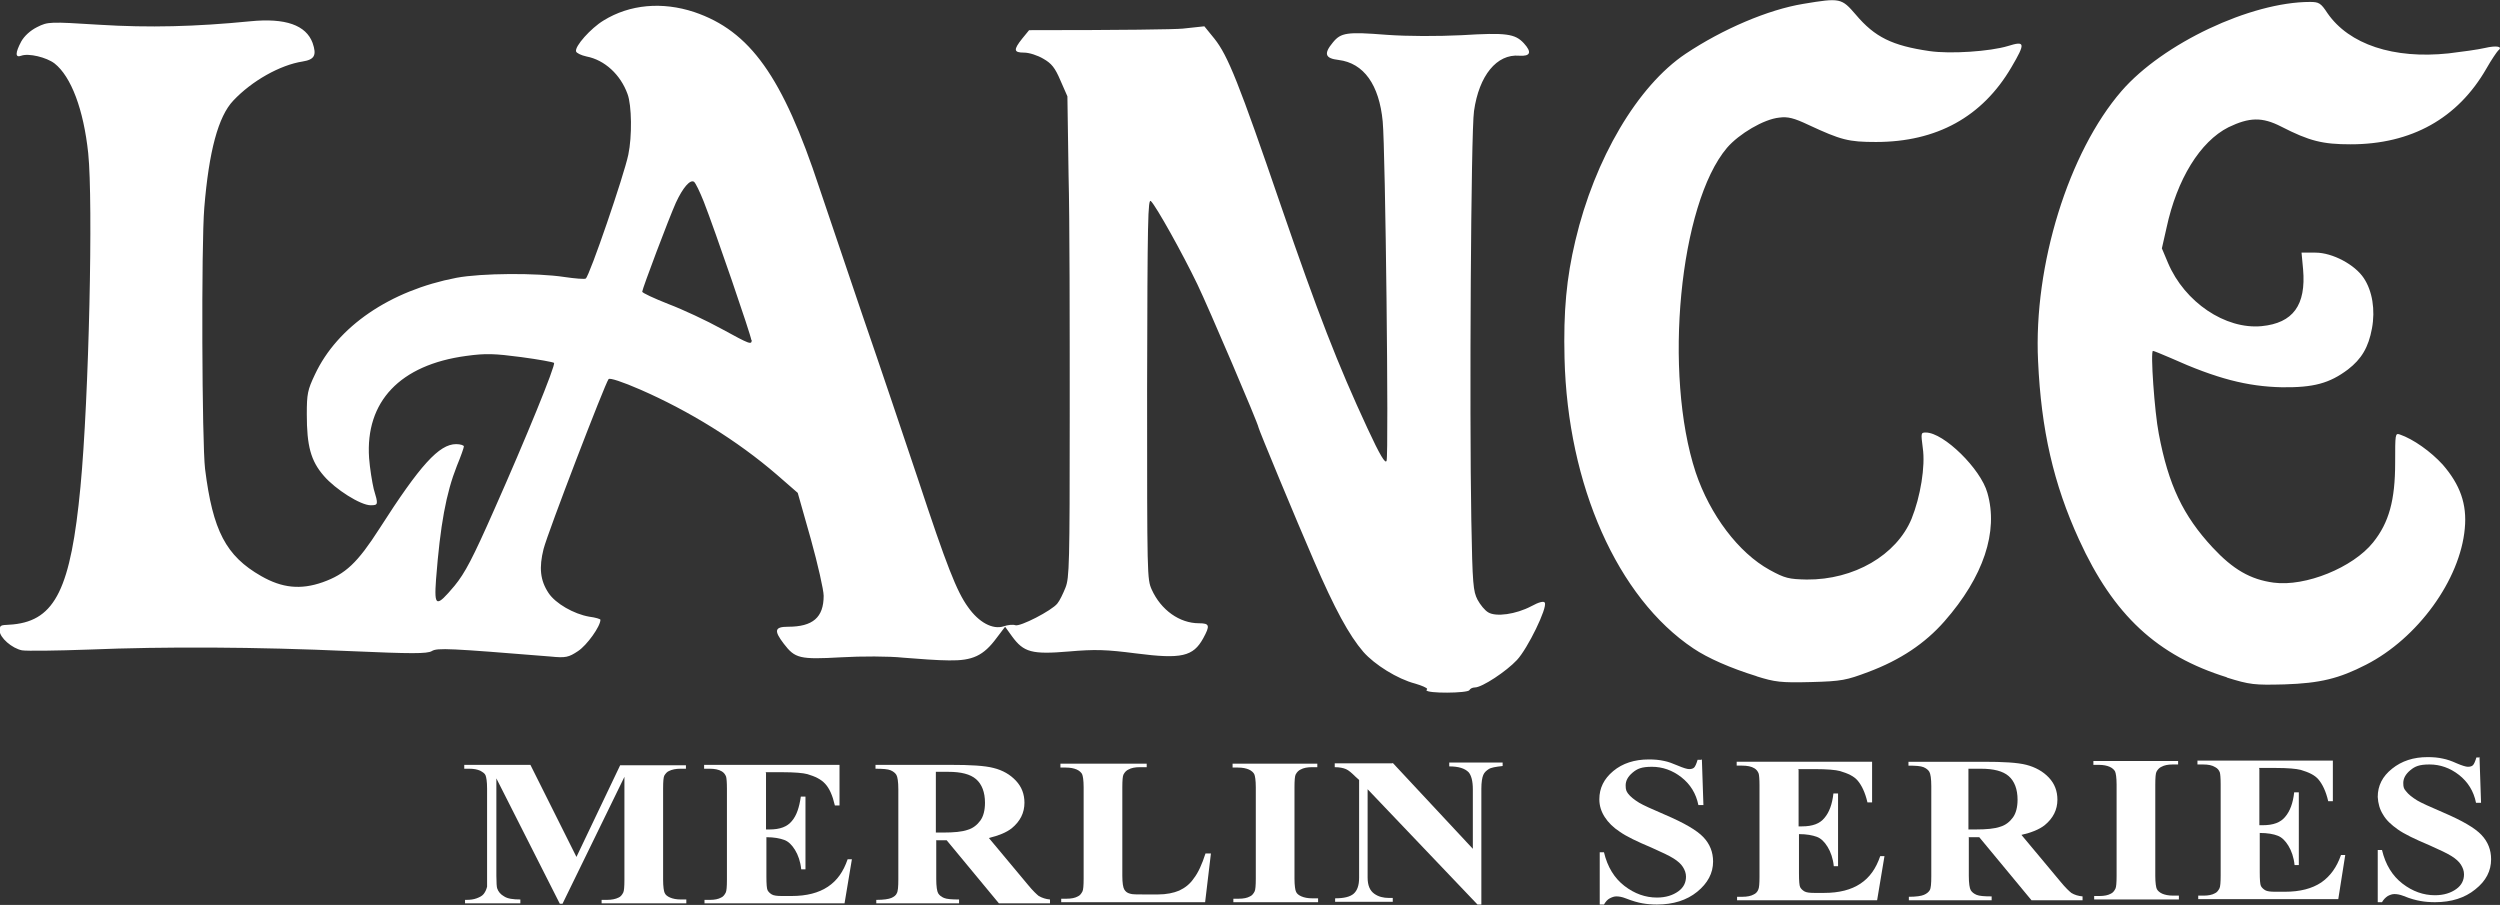<svg viewBox="0 0 646.2 233.9" version="1.1" xmlns="http://www.w3.org/2000/svg" id="b">
  
  <rect x="0" y="0" width="646.2" height="233.9" fill="#333333" stroke="none"/>
  
  <defs>
    <style>
      .st0, .st1 {
        fill: #fff;
      }

      .st1 {
        fill-rule: evenodd;
      }
    </style>
  </defs>
  <g id="c">
    <g id="d">
      <g id="e">
        <g id="f">
          <path d="M640.9,195.6l.4,11.9h-1.3c-.6-3-2.1-5.4-4.4-7.2-2.3-1.8-4.9-2.7-7.6-2.7s-3.8.5-5,1.5c-1.2,1-1.8,2.1-1.8,3.3s.2,1.5.7,2.1c.6.8,1.6,1.6,2.9,2.4,1,.6,3.2,1.6,6.7,3.1,4.9,2.1,8.2,4,9.9,5.8,1.7,1.8,2.5,3.9,2.5,6.3,0,3-1.3,5.6-4.1,7.8-2.7,2.2-6.2,3.3-10.4,3.3-1.3,0-2.6-.1-3.7-.3-1.2-.2-2.7-.6-4.4-1.3-1-.4-1.8-.5-2.4-.5s-1.1.2-1.7.5c-.6.4-1.1.9-1.5,1.6h-1.1v-13.5s1.1,0,1.1,0c.9,3.8,2.7,6.7,5.3,8.7s5.4,3,8.4,3c2.3,0,4.1-.6,5.5-1.6s2-2.3,2-3.8c0-.9-.3-1.7-.8-2.5-.5-.8-1.3-1.5-2.4-2.2s-3-1.6-5.7-2.8c-3.8-1.6-6.5-2.9-8.2-4.1s-3-2.4-3.8-3.8c-.9-1.4-1.3-2.9-1.4-4.6,0-2.9,1.2-5.3,3.7-7.3s5.5-3,9.2-3c1.4,0,2.7.1,4,.4,1,.2,2.2.6,3.5,1.2,1.4.6,2.4.9,2.9.9s1-.1,1.3-.4.6-1,.9-2h.9Z" class="st1" id="g"></path>
          <path d="M584,198.7v14.6h.9c2.7,0,4.6-.7,5.8-2.2,1.2-1.4,2-3.5,2.3-6.3h1.2v18.8s-1.1,0-1.1,0c-.2-2-.8-3.7-1.6-5-.8-1.3-1.7-2.2-2.8-2.6-1-.4-2.6-.7-4.6-.7v10.1c0,2,.1,3.2.3,3.6.2.4.6.8,1.1,1.1s1.4.4,2.6.4h2.5c3.9,0,7-.8,9.4-2.4,2.3-1.6,4-3.9,5.1-7.1h1.1l-1.8,11.4h-36.2c0,.1,0-.9,0-.9h1.4c1.2,0,2.2-.2,2.9-.6.5-.2.9-.7,1.2-1.3.2-.4.3-1.5.3-3.3v-23.6c0-1.6-.1-2.6-.2-3-.2-.6-.6-1.1-1.2-1.4-.8-.5-1.8-.7-3.2-.7h-1.4v-1h35c0-.1,0,10.5,0,10.5h-1.2c-.6-2.6-1.5-4.4-2.5-5.6s-2.6-1.9-4.6-2.5c-1.2-.3-3.3-.5-6.5-.5h-4.3Z" class="st1" id="h"></path>
          <path d="M563.2,231.5v1h-21.9c0,0,0-.9,0-.9h1.4c1.2,0,2.2-.2,2.9-.6.5-.2.9-.7,1.2-1.3.2-.4.3-1.5.3-3.3v-23.6c0-1.8-.2-3-.4-3.4s-.7-.9-1.4-1.2-1.6-.5-2.8-.5h-1.4v-1h21.9c0,0,0,.9,0,.9h-1.4c-1.2,0-2.2.2-2.9.6-.5.2-1,.7-1.3,1.3-.2.4-.3,1.5-.3,3.3v23.6c0,1.8.2,3,.4,3.4s.7.9,1.4,1.2,1.6.5,2.8.5h1.4Z" class="st1" id="i"></path>
          <path d="M508.9,216.3v10.1c0,1.9.2,3.2.5,3.7s.8.9,1.5,1.2,2,.4,3.9.4v1h-21.4c0,0,0-.9,0-.9,1.9,0,3.2-.2,3.9-.5s1.2-.7,1.5-1.2c.3-.5.4-1.7.4-3.6v-23.3c0-1.9-.2-3.2-.5-3.7s-.8-.9-1.5-1.2-2-.4-3.9-.4v-1h19.4c5.1,0,8.8.2,11.1.8,2.3.6,4.3,1.7,5.8,3.3,1.5,1.6,2.2,3.5,2.2,5.7,0,2.6-1.1,4.8-3.3,6.6-1.4,1.1-3.4,1.9-6,2.5l10.1,12.1c1.3,1.6,2.3,2.5,2.8,2.9.8.5,1.8.8,2.9.9v1h-13.2s-13.5-16.3-13.5-16.3h-2.8,0ZM508.8,198.7v15.7h1.8c2.9,0,5-.2,6.4-.7,1.4-.4,2.5-1.3,3.3-2.4s1.2-2.7,1.2-4.6c0-2.7-.8-4.8-2.3-6.1s-3.9-1.9-7.2-1.9h-3.3,0Z" class="st1" id="j"></path>
          <path d="M464.9,199v14.6h.9c2.7,0,4.6-.7,5.8-2.2,1.2-1.4,2-3.5,2.3-6.3h1.2v18.8s-1.1,0-1.1,0c-.2-2-.8-3.7-1.6-5-.8-1.3-1.7-2.2-2.8-2.6s-2.6-.7-4.6-.7v10.1c0,2,.1,3.2.3,3.6.2.4.6.8,1.1,1.1s1.4.4,2.6.4h2.5c3.9,0,7-.8,9.4-2.4,2.4-1.6,4-3.9,5.1-7.1h1.1l-1.9,11.4h-36.2c0,.1,0-.9,0-.9h1.4c1.2,0,2.2-.2,2.9-.6.5-.2,1-.7,1.2-1.3.2-.4.3-1.5.3-3.3v-23.6c0-1.6-.1-2.6-.2-3-.2-.6-.6-1.1-1.1-1.4-.8-.5-1.9-.7-3.2-.7h-1.4v-1h35c0-.1,0,10.5,0,10.5h-1.2c-.6-2.6-1.5-4.4-2.5-5.6s-2.6-1.9-4.6-2.5c-1.1-.3-3.3-.5-6.5-.5h-4.3,0Z" class="st1" id="k"></path>
          <path d="M439.9,196.2l.4,11.9h-1.3c-.6-3-2.1-5.4-4.4-7.2-2.3-1.8-4.9-2.7-7.6-2.7s-3.8.5-5,1.5c-1.2,1-1.8,2.1-1.8,3.3s.2,1.5.6,2.1c.6.8,1.6,1.6,2.9,2.4,1,.6,3.2,1.6,6.7,3.1,4.9,2.1,8.2,4,9.9,5.8,1.7,1.8,2.5,3.9,2.5,6.3,0,3-1.4,5.6-4.1,7.8s-6.2,3.3-10.4,3.3c-1.3,0-2.6-.1-3.7-.3-1.2-.2-2.6-.6-4.4-1.3-1-.4-1.8-.5-2.4-.5s-1.1.2-1.7.5-1.1.9-1.5,1.6h-1.1v-13.5s1.1,0,1.1,0c.9,3.8,2.7,6.7,5.3,8.7s5.4,3,8.4,3c2.3,0,4.1-.6,5.5-1.6s2-2.3,2-3.8c0-.9-.3-1.7-.8-2.5-.5-.8-1.3-1.5-2.4-2.2s-3-1.6-5.7-2.8c-3.8-1.6-6.5-2.9-8.2-4.1-1.7-1.1-3-2.4-3.9-3.8-.9-1.4-1.4-2.9-1.4-4.6,0-2.9,1.2-5.3,3.6-7.3s5.5-3,9.2-3c1.4,0,2.7.1,4,.4,1,.2,2.1.6,3.5,1.2,1.4.6,2.4.9,2.9.9s1-.1,1.3-.4c.3-.3.6-1,.9-2h1Z" class="st1" id="l"></path>
          <path d="M360,197.2l20.7,22.2v-15.4c0-2.1-.4-3.6-1.1-4.4-1-1-2.6-1.5-5-1.5v-1h13.8s0,.9,0,.9c-1.8.2-3,.4-3.6.8s-1.1.8-1.4,1.5c-.3.7-.5,1.9-.5,3.6v29.9c0,0-1,0-1,0l-28.4-29.8v22.8c0,2.1.6,3.4,1.7,4.2s2.4,1.1,3.8,1.1h1v1h-14.9s0-.9,0-.9c2.3,0,3.9-.4,4.8-1.2s1.4-2.1,1.4-4.1v-25.3c0,0-1-.9-1-.9-.9-.9-1.7-1.6-2.4-1.9-.7-.3-1.7-.5-2.9-.5v-1h14.9s0,0,0,0Z" class="st1" id="m"></path>
          <path d="M340.7,232.2v1h-21.9c0,0,0-.9,0-.9h1.4c1.2,0,2.2-.2,2.9-.6.5-.2.9-.7,1.2-1.3.2-.4.3-1.5.3-3.3v-23.6c0-1.8-.2-3-.4-3.4s-.7-.9-1.4-1.2-1.6-.5-2.8-.5h-1.4v-1h21.9c0,0,0,.9,0,.9h-1.4c-1.2,0-2.2.2-2.9.6-.5.2-1,.7-1.3,1.3-.2.4-.3,1.5-.3,3.3v23.6c0,1.8.2,3,.4,3.4.2.5.7.9,1.4,1.2s1.6.5,2.8.5h1.4Z" class="st1" id="n"></path>
          <path d="M313,220.6l-1.5,12.6h-37.2c0,.1,0-.9,0-.9h1.4c1.2,0,2.2-.2,2.9-.6.5-.2.9-.7,1.2-1.3.2-.4.3-1.5.3-3.3v-23.6c0-1.8-.2-3-.4-3.4s-.7-.9-1.4-1.2-1.6-.5-2.8-.5h-1.4v-1h22.3c0,0,0,.9,0,.9h-1.8c-1.2,0-2.2.2-2.9.6-.5.2-1,.7-1.3,1.3-.2.4-.3,1.5-.3,3.3v22.9c0,1.8.2,3,.5,3.5s.7.9,1.5,1.1c.5.2,1.8.2,3.7.2h3.5c2.2,0,4.1-.4,5.5-1,1.5-.7,2.8-1.7,3.8-3.2,1.1-1.4,2.1-3.6,3-6.4h1.3Z" class="st1" id="o"></path>
          <path d="M242,217.1v10.1c0,1.9.2,3.2.5,3.7s.8.9,1.5,1.2,2,.4,3.9.4v1h-21.4c0,0,0-.9,0-.9,1.9,0,3.2-.2,3.9-.5.7-.3,1.2-.7,1.4-1.2.3-.5.4-1.7.4-3.6v-23.3c0-1.9-.2-3.2-.5-3.7s-.8-.9-1.5-1.2-2-.4-3.9-.4v-1h19.4c5.1,0,8.8.2,11.1.8,2.4.6,4.3,1.7,5.8,3.3,1.5,1.6,2.2,3.5,2.2,5.7,0,2.6-1.1,4.8-3.3,6.6-1.4,1.1-3.4,1.9-5.9,2.5l10.1,12.1c1.3,1.6,2.3,2.5,2.8,2.9.9.5,1.8.8,2.9.9v1h-13.2s-13.5-16.3-13.5-16.3h-2.8ZM241.9,199.5v15.7h1.8c2.9,0,5-.2,6.4-.7,1.4-.4,2.5-1.3,3.3-2.4s1.2-2.7,1.2-4.6c0-2.7-.8-4.8-2.3-6.1s-3.9-1.9-7.2-1.9h-3.3,0Z" class="st1" id="p"></path>
          <path d="M198,199.8v14.6h.9c2.7,0,4.6-.7,5.8-2.2,1.2-1.4,1.9-3.5,2.3-6.3h1.2v18.8c0,0-1.1,0-1.1,0-.2-2-.8-3.7-1.6-5s-1.7-2.2-2.8-2.6c-1.1-.4-2.6-.7-4.6-.7v10.1c0,2,.1,3.2.3,3.6.2.4.6.8,1.1,1.1.5.3,1.4.4,2.6.4h2.5c3.9,0,7-.8,9.4-2.4s4-3.9,5.1-7.1h1.1l-1.9,11.4h-36.2c0,.1,0-.9,0-.9h1.4c1.2,0,2.2-.2,2.9-.6.5-.2.9-.7,1.2-1.3.2-.4.3-1.5.3-3.3v-23.6c0-1.6-.1-2.6-.2-3-.2-.6-.6-1.1-1.1-1.4-.8-.5-1.9-.7-3.2-.7h-1.4v-1h35c0-.1,0,10.5,0,10.5h-1.2c-.6-2.6-1.4-4.4-2.5-5.6s-2.6-1.9-4.6-2.5c-1.1-.3-3.3-.5-6.5-.5h-4.3,0Z" class="st1" id="q"></path>
          <path d="M149,221.5l11.3-23.7h17c0,0,0,.9,0,.9h-1.4c-1.2,0-2.2.2-3,.6-.5.2-.9.7-1.2,1.2-.2.4-.3,1.5-.3,3.3v23.6c0,1.8.2,3,.4,3.4.2.5.7.9,1.4,1.2s1.6.5,2.8.5h1.4v1h-21.9c0,0,0-.9,0-.9h1.4c1.2,0,2.2-.2,3-.6.5-.2.9-.7,1.2-1.3.2-.4.3-1.5.3-3.3v-26.6c0,0-16,32.8-16,32.8h-.7l-16.4-32.4v25.2c0,1.8.1,2.9.2,3.2.3.9.9,1.6,1.8,2.1.9.6,2.3.8,4.2.8v1h-14.3s0-.9,0-.9h.4c.9,0,1.8-.1,2.6-.4.8-.3,1.4-.6,1.8-1.1.4-.5.7-1.1.9-1.9,0-.2,0-1.1,0-2.7v-22.7c0-1.8-.2-2.9-.4-3.4s-.7-.8-1.4-1.2c-.7-.3-1.6-.5-2.8-.5h-1.3v-1h17.1c0,0,11.8,23.6,11.8,23.6h0Z" class="st1" id="r"></path>
        </g>
        <path d="M368.9,178.1c0-.3-1.4-.9-3.1-1.4-4.6-1.2-10.5-4.9-13.4-8.2-3.7-4.3-7.4-11.1-12.8-23.6-4.6-10.6-14.3-34-14.3-34.4,0-.8-13-31.2-15.8-37-3.9-8.1-10.6-20.1-12-21.5-.8-.8-.9,4.4-1,48.4,0,48.8,0,49.3,1.2,52,2.4,5.3,7.2,8.7,12.2,8.7,2.8,0,2.9.6,1.1,3.9-2.6,4.7-5.6,5.4-17.3,3.9-7.8-1-10.6-1.1-17.5-.5-9.5.8-11.6.2-14.6-3.9l-1.8-2.5-2.2,2.9c-3.4,4.6-6.2,5.9-12.3,5.8-2.8,0-8.1-.4-11.8-.7-3.7-.4-10.9-.4-16.1-.1-10.7.6-11.9.3-14.8-3.5-2.6-3.4-2.4-4.4,1.1-4.4,6.4,0,9.2-2.4,9.2-8,0-1.5-1.5-8.1-3.3-14.6l-3.4-12-5.4-4.7c-10.2-8.8-22.7-16.5-35.3-22-4.6-2-7.9-3.1-8.2-2.7-.9,1.1-15.7,39.6-16.8,43.9-1.2,4.8-.9,8.1,1.3,11.4,1.8,2.7,6.5,5.4,10.5,6.1,1.6.2,2.9.6,2.9.8,0,1.7-3.5,6.6-5.8,8.1-2.4,1.6-3.2,1.8-7.1,1.4-26-2.1-29.3-2.3-30.7-1.4-1.2.7-5.2.7-21.1,0-24.4-1.1-47.9-1.2-67.5-.4-8.3.3-16.1.4-17.3.2-2.6-.5-5.8-3.3-5.8-5.1s.7-1.3,3.5-1.6c10.9-1.1,14.9-9.3,17.4-35.6,2.2-23.1,3.3-73.7,2-86.2-1.2-11.3-4.4-19.8-8.7-23.2-2.1-1.6-6.7-2.7-8.6-2-1.6.6-1.6-.7,0-3.7.8-1.4,2.3-2.8,4.1-3.7,2.8-1.4,3.2-1.4,16.1-.6,12.8.8,24.8.5,39-.9,9.1-.9,14.4,1,16.1,5.6,1.1,3.2.5,4.3-2.6,4.8-5.8.9-13.1,5-17.9,10.1-3.9,4.1-6.3,13.1-7.5,27.7-.8,9.5-.6,60.9.2,67.5,2,16,5.4,22.5,14.5,27.7,5.4,3.1,10.2,3.6,15.9,1.6,5.9-2.1,9-5,14.7-13.9,10.5-16.4,15.4-21.8,19.8-21.8,1.1,0,2,.3,2,.6s-.8,2.6-1.8,5c-2.8,7.1-4.3,15.2-5.4,29.4-.5,7.1,0,7.3,4.8,1.6,2.7-3.3,4.7-7.1,10.3-19.8,8-18,15.9-37.3,15.4-37.8-.2-.2-4-.9-8.5-1.5-6.9-.9-9.1-1-14.2-.3-17.1,2.3-26.1,11.8-25.1,26.4.2,2.7.8,6.3,1.2,8,1.2,4,1.2,4.2-.8,4.2-2.6,0-9.1-4.1-12.1-7.6-3.4-3.9-4.4-7.8-4.4-15.9,0-5.3.2-6.3,2.1-10.3,5.8-12.4,19.4-21.7,36.6-25,6.4-1.2,20.7-1.3,27.9-.2,2.7.4,5.2.6,5.5.4,1-.7,9.9-26.7,11-32,1-4.7.9-12.8-.2-15.7-1.8-5-5.9-8.8-10.6-9.7-1.4-.3-2.6-.9-2.7-1.3-.4-1.3,3.8-6,7.1-8,6.8-4.2,15.2-4.9,23.4-2.2,14.5,4.9,22.9,16.7,32.4,45.5,1.6,4.8,6.6,19.5,11.1,32.8,4.6,13.3,11,32.4,14.4,42.5,7.4,22.4,10,29,12.9,33,2.8,4,6.4,5.9,9.2,5,1.1-.4,2.5-.5,3-.3,1.2.5,9.5-3.8,10.9-5.6.6-.7,1.5-2.6,2.1-4.1,1-2.5,1.1-6,1.1-44.5,0-23,0-50.9-.3-62.1l-.3-20.4-1.8-4.1c-1.4-3.3-2.3-4.4-4.4-5.6-1.5-.9-3.7-1.6-5-1.6-2.7,0-2.8-.7-.5-3.6l1.8-2.2c24.4,0,37.7-.2,39.7-.4l5.6-.6,2.6,3.2c3.5,4.4,6.3,11.4,17.2,43.2,9.6,27.9,14.6,40.8,22.4,57.6,3.2,6.9,4.6,9.2,4.9,8.3.6-1.7-.3-80.6-1-87.7-.9-9.5-4.9-15.1-11.4-15.9-3.5-.4-3.9-1.6-1.5-4.5,2.1-2.6,3.7-2.8,13.9-2,5.6.4,13.1.4,19.4.1,11.5-.7,13.8-.4,16.1,2.1,2.1,2.3,1.7,3.4-1.2,3.2-5.8-.5-10.4,5.1-11.7,14.3-.8,5.2-1.2,77.5-.7,105.6.3,17,.5,18.5,1.6,20.7.7,1.3,1.9,2.8,2.8,3.3,2,1.2,7.1.5,11.1-1.6,2-1.1,3.3-1.4,3.5-.9.7,1.3-4.4,11.8-7.2,14.8-2.7,2.9-9,7.1-10.9,7.1-.6,0-1.2.3-1.4.7-.5.8-11.1.9-11.1,0h0ZM194.2,87.9c0-1-9.4-28.4-12.3-35.8-1-2.5-2.1-4.8-2.5-5.1-1-.7-2.9,1.5-4.7,5.4-1.8,4-8.7,22.3-8.7,23,0,.3,3,1.7,6.8,3.2,3.7,1.4,9.9,4.3,13.7,6.4,7.5,4.1,7.8,4.2,7.8,2.8h0ZM454.1,174.8c-6.8-2.1-12.7-4.7-16.4-7.2-19.6-13.1-32.5-42.2-33.3-75-.3-12.2.5-20.7,2.8-30.4,5-21.2,16.1-40,28.5-48.3,9.6-6.4,21.3-11.4,30.4-12.9,9.6-1.6,9.9-1.5,13.6,2.8,4.9,5.8,9.4,8,19,9.4,5.4.8,15.7.1,20.3-1.3,4.5-1.4,4.6-.8.9,5.5-7.5,12.8-19.3,19.3-35,19.3-7.1,0-9-.5-17.4-4.4-3.8-1.8-5.4-2.2-7.6-1.9-4,.4-10.4,4.2-13.5,7.8-12.3,14.5-16.5,58.4-8.1,83.9,3.7,11,11.1,20.8,19.1,25.2,4,2.2,5,2.4,9.6,2.5,12.2.1,23.2-6.3,27.1-15.7,2.3-5.7,3.6-13.6,2.9-18.3-.5-3.9-.5-4,.8-4,4.6,0,14.2,9.4,15.9,15.6,2.9,10-1,21.7-11.1,33.2-5,5.7-11.4,10-19.7,13.1-5.6,2.1-6.8,2.4-14.8,2.6-7.8.2-9.3,0-14.1-1.5h0ZM575.7,175.1c-18.1-5.6-29.4-16.1-38.3-35.6-6.6-14.4-9.8-28.4-10.6-46.2-1.2-24.7,7.9-54,21.6-69.8,10.7-12.3,33.4-23,48.7-23,2.3,0,2.8.3,4.5,2.9,5.6,8.1,17.1,11.9,31.3,10.4,3.4-.4,7.7-1,9.4-1.4,3-.7,4.8-.4,3.4.7-.3.3-1.7,2.3-3,4.6-7.4,12.9-19.4,19.6-35.1,19.6-7.2,0-10.6-.8-18-4.6-4.9-2.5-8.2-2.4-13.6.2-7.3,3.7-13.3,13.4-16,26l-1.2,5.3,1.6,3.8c4.3,10.1,14.8,17.2,24.2,16.3,8.1-.8,11.5-5.4,10.7-14.7l-.4-4.3h3.6c4.4,0,10.2,3.1,12.5,6.6,2.2,3.3,3,8.2,2.1,13-.9,4.9-2.7,7.9-6.2,10.6-4.8,3.6-8.9,4.7-17.1,4.6-8.9-.2-16.8-2.2-28.8-7.6-2.3-1-4.3-1.8-4.5-1.8-.7,0,.4,15.8,1.5,21.4,2.5,13.3,6.3,21.2,13.9,29.4,5.3,5.7,9.8,8.3,15.8,9.1,8.2,1.1,20.5-3.9,25.7-10.4,4.1-5.1,5.7-10.9,5.7-20.6,0-7.4,0-7.7,1.2-7.3,3.5,1.2,8,4.4,11.1,7.8,4.5,5.2,6.3,10.2,5.7,16.5-1.2,13.3-12.2,28.4-25.5,35.2-7,3.6-11.9,4.8-21.1,5.1-7.8.2-8.9.1-15-1.8h0Z" class="st0" id="s"></path>
      </g>
    </g>
  </g>
</svg>